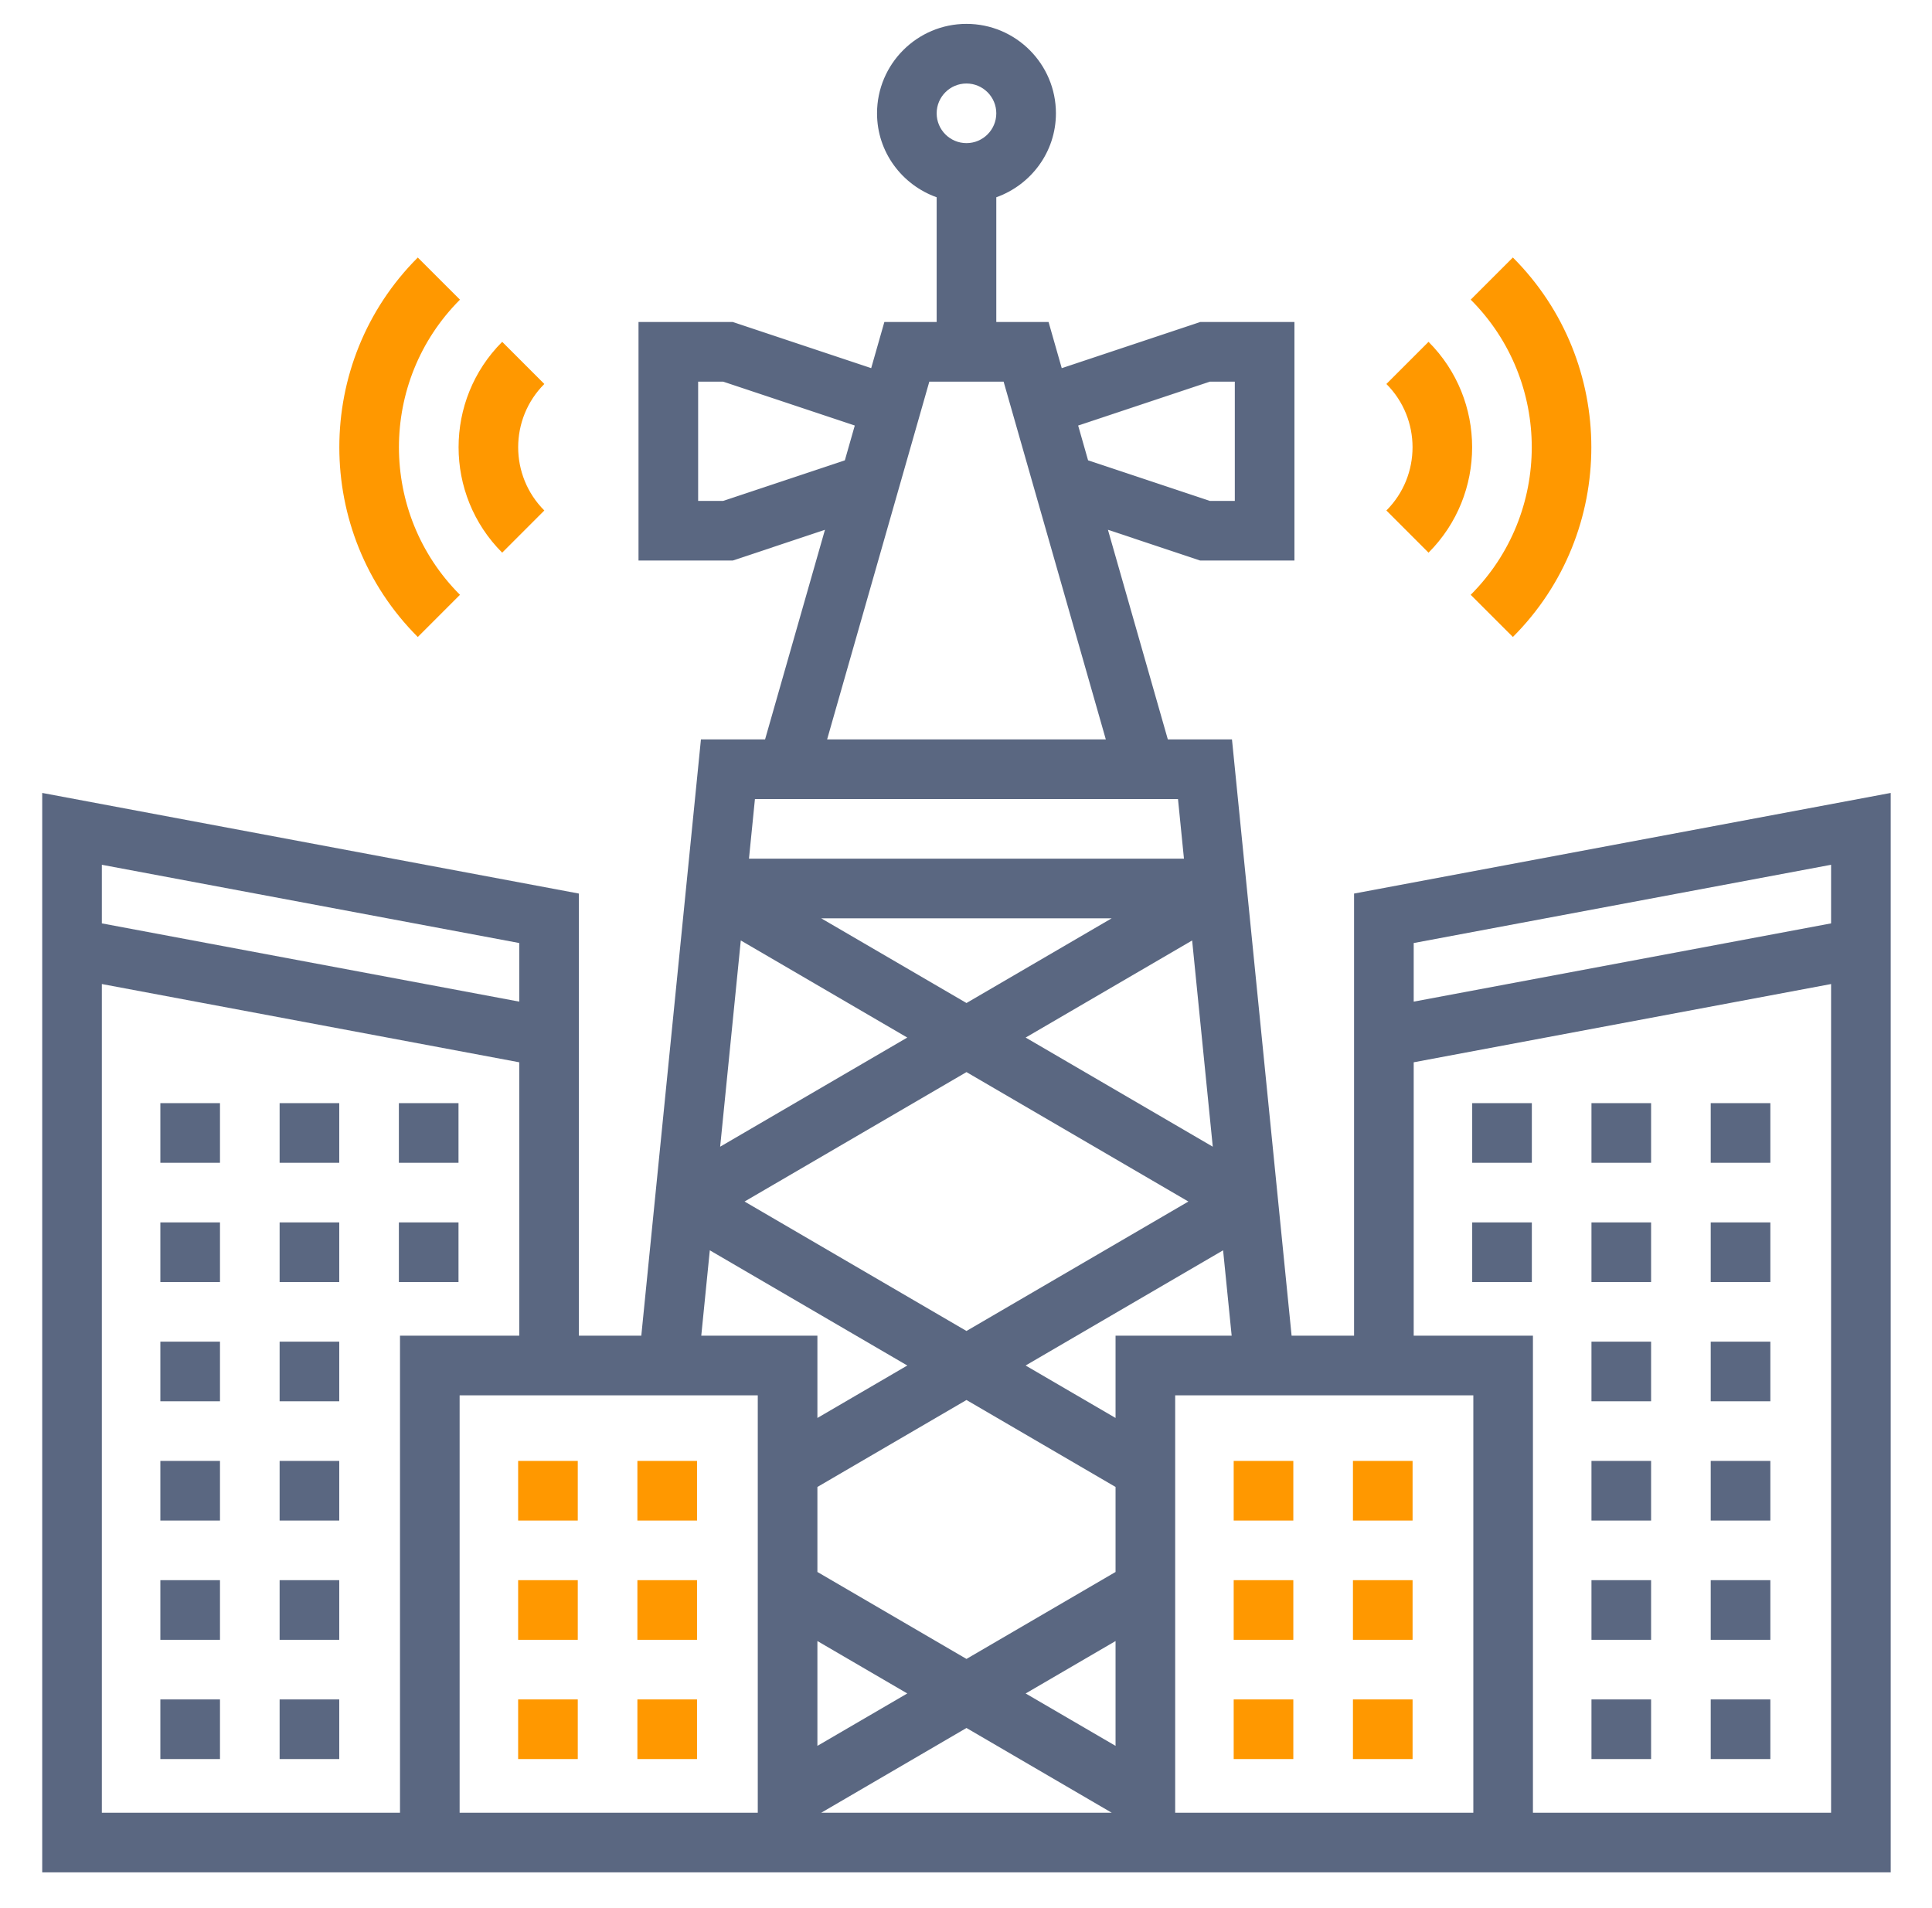 <?xml version="1.0" encoding="UTF-8"?> <svg xmlns="http://www.w3.org/2000/svg" width="81" height="80" viewBox="0 0 81 80" fill="none"><path d="M56.723 71.251H59.223V73.751H56.723V71.251Z" fill="#FF9800"></path><path d="M56.723 66.251H59.223V68.751H56.723V66.251Z" fill="#FF9800"></path><path d="M56.723 61.251H59.223V63.751H56.723V61.251Z" fill="#FF9800"></path><path d="M51.723 66.251H54.223V68.751H51.723V66.251Z" fill="#FF9800"></path><path d="M51.723 61.251H54.223V63.751H51.723V61.251Z" fill="#FF9800"></path><path d="M51.723 71.251H54.223V73.751H51.723V71.251Z" fill="#FF9800"></path><path d="M66.723 51.251H69.223V53.751H66.723V51.251Z" fill="#5A6781"></path><path d="M71.723 51.251H74.223V53.751H71.723V51.251Z" fill="#5A6781"></path><path d="M61.723 51.251H64.223V53.751H61.723V51.251Z" fill="#5A6781"></path><path d="M66.723 56.251H69.223V58.751H66.723V56.251Z" fill="#5A6781"></path><path d="M71.723 56.251H74.223V58.751H71.723V56.251Z" fill="#5A6781"></path><path d="M66.723 61.251H69.223V63.751H66.723V61.251Z" fill="#5A6781"></path><path d="M71.723 61.251H74.223V63.751H71.723V61.251Z" fill="#5A6781"></path><path d="M66.723 66.251H69.223V68.751H66.723V66.251Z" fill="#5A6781"></path><path d="M71.723 66.251H74.223V68.751H71.723V66.251Z" fill="#5A6781"></path><path d="M71.723 71.251H74.223V73.751H71.723V71.251Z" fill="#5A6781"></path><path d="M66.723 71.251H69.223V73.751H66.723V71.251Z" fill="#5A6781"></path><path d="M56.77 37.464V56.001H54.151L51.651 31.001H48.962L46.451 22.212L50.317 23.501H54.27V13.501H50.317L44.514 15.435L43.962 13.501H41.77V8.271C43.221 7.753 44.27 6.378 44.27 4.751C44.27 2.683 42.587 1.001 40.52 1.001C38.452 1.001 36.77 2.683 36.77 4.751C36.77 6.378 37.818 7.753 39.27 8.271V13.501H37.077L36.525 15.435L30.722 13.501H26.77V23.501H30.722L34.587 22.212L32.076 31.001H29.387L26.887 56.001H24.27V37.464L1.77 33.245V78.501H79.269V33.245L56.77 37.464ZM40.52 3.501C41.209 3.501 41.77 4.062 41.77 4.751C41.77 5.44 41.209 6.001 40.52 6.001C39.83 6.001 39.27 5.44 39.27 4.751C39.27 4.062 39.83 3.501 40.52 3.501ZM76.769 36.257V38.714L59.27 41.995V39.538L76.769 36.257ZM61.77 76.001H49.27V58.501H61.77V76.001ZM31.77 76.001H19.27V58.501H31.77V76.001ZM46.77 73.198L43.001 71.001L46.77 68.803V73.198ZM46.77 65.907L40.52 69.553L34.27 65.907V62.343L40.52 58.697L46.77 62.343V65.907ZM34.27 68.803L38.038 71.001L34.27 73.198V68.803ZM40.52 72.448L46.609 76.001H34.431L40.52 72.448ZM46.77 56.001V59.45L42.999 57.251L51.279 52.421L51.638 56.001H46.77ZM40.52 42.053L34.428 38.501H46.609L40.52 42.053ZM49.981 39.43L50.846 48.077L43.001 43.501L49.981 39.43ZM38.038 43.501L30.193 48.077L31.058 39.43L38.038 43.501ZM40.52 44.949L49.823 50.376L40.52 55.803L31.216 50.376L40.52 44.949ZM50.722 16.001H51.77V21.001H50.722L45.618 19.3L45.202 17.841L50.722 16.001ZM30.317 21.001H29.27V16.001H30.317L35.837 17.841L35.421 19.3L30.317 21.001ZM38.962 16.001H42.077L46.362 31.001H34.677L38.962 16.001ZM49.388 33.501L49.638 36.001H31.401L31.651 33.501H49.388ZM29.759 52.421L38.039 57.251L34.27 59.45V56.001H29.401L29.759 52.421ZM21.77 39.538V41.995L4.27 38.714V36.257L21.77 39.538ZM4.27 41.257L21.77 44.538V56.001H16.77V76.001H4.27V41.257ZM64.269 76.001V56.001H59.27V44.538L76.769 41.257V76.001H64.269Z" fill="#5A6781"></path><path d="M21.723 71.251H24.223V73.751H21.723V71.251Z" fill="#FF9800"></path><path d="M21.723 66.251H24.223V68.751H21.723V66.251Z" fill="#FF9800"></path><path d="M21.723 61.251H24.223V63.751H21.723V61.251Z" fill="#FF9800"></path><path d="M26.723 66.251H29.223V68.751H26.723V66.251Z" fill="#FF9800"></path><path d="M26.723 61.251H29.223V63.751H26.723V61.251Z" fill="#FF9800"></path><path d="M26.723 71.251H29.223V73.751H26.723V71.251Z" fill="#FF9800"></path><path d="M11.723 51.251H14.223V53.751H11.723V51.251Z" fill="#5A6781"></path><path d="M6.723 51.251H9.223V53.751H6.723V51.251Z" fill="#5A6781"></path><path d="M16.723 51.251H19.223V53.751H16.723V51.251Z" fill="#5A6781"></path><path d="M66.723 46.251H69.223V48.751H66.723V46.251Z" fill="#5A6781"></path><path d="M61.723 46.251H64.223V48.751H61.723V46.251Z" fill="#5A6781"></path><path d="M71.723 46.251H74.223V48.751H71.723V46.251Z" fill="#5A6781"></path><path d="M11.723 46.251H14.223V48.751H11.723V46.251Z" fill="#5A6781"></path><path d="M6.723 46.251H9.223V48.751H6.723V46.251Z" fill="#5A6781"></path><path d="M16.723 46.251H19.223V48.751H16.723V46.251Z" fill="#5A6781"></path><path d="M11.723 56.251H14.223V58.751H11.723V56.251Z" fill="#5A6781"></path><path d="M6.723 56.251H9.223V58.751H6.723V56.251Z" fill="#5A6781"></path><path d="M11.723 61.251H14.223V63.751H11.723V61.251Z" fill="#5A6781"></path><path d="M6.723 61.251H9.223V63.751H6.723V61.251Z" fill="#5A6781"></path><path d="M6.723 66.251H9.223V68.751H6.723V66.251Z" fill="#5A6781"></path><path d="M11.723 66.251H14.223V68.751H11.723V66.251Z" fill="#5A6781"></path><path d="M6.723 71.251H9.223V73.751H6.723V71.251Z" fill="#5A6781"></path><path d="M11.723 71.251H14.223V73.751H11.723V71.251Z" fill="#5A6781"></path><path d="M59.892 23.171C62.329 20.733 62.329 16.768 59.892 14.332L58.125 16.099C59.587 17.562 59.587 19.941 58.125 21.403L59.892 23.171Z" fill="#FF9800"></path><path d="M61.66 24.938L63.428 26.706C67.814 22.32 67.814 15.182 63.428 10.796L61.66 12.563C65.073 15.976 65.073 21.526 61.66 24.938Z" fill="#FF9800"></path><path d="M21.054 23.171L22.821 21.403C21.359 19.941 21.359 17.562 22.821 16.099L21.054 14.332C18.617 16.768 18.617 20.733 21.054 23.171Z" fill="#FF9800"></path><path d="M19.284 24.938C15.873 21.527 15.873 15.976 19.284 12.564L17.516 10.797C13.13 15.183 13.13 22.321 17.516 26.707L19.284 24.938Z" fill="#FF9800"></path></svg> 